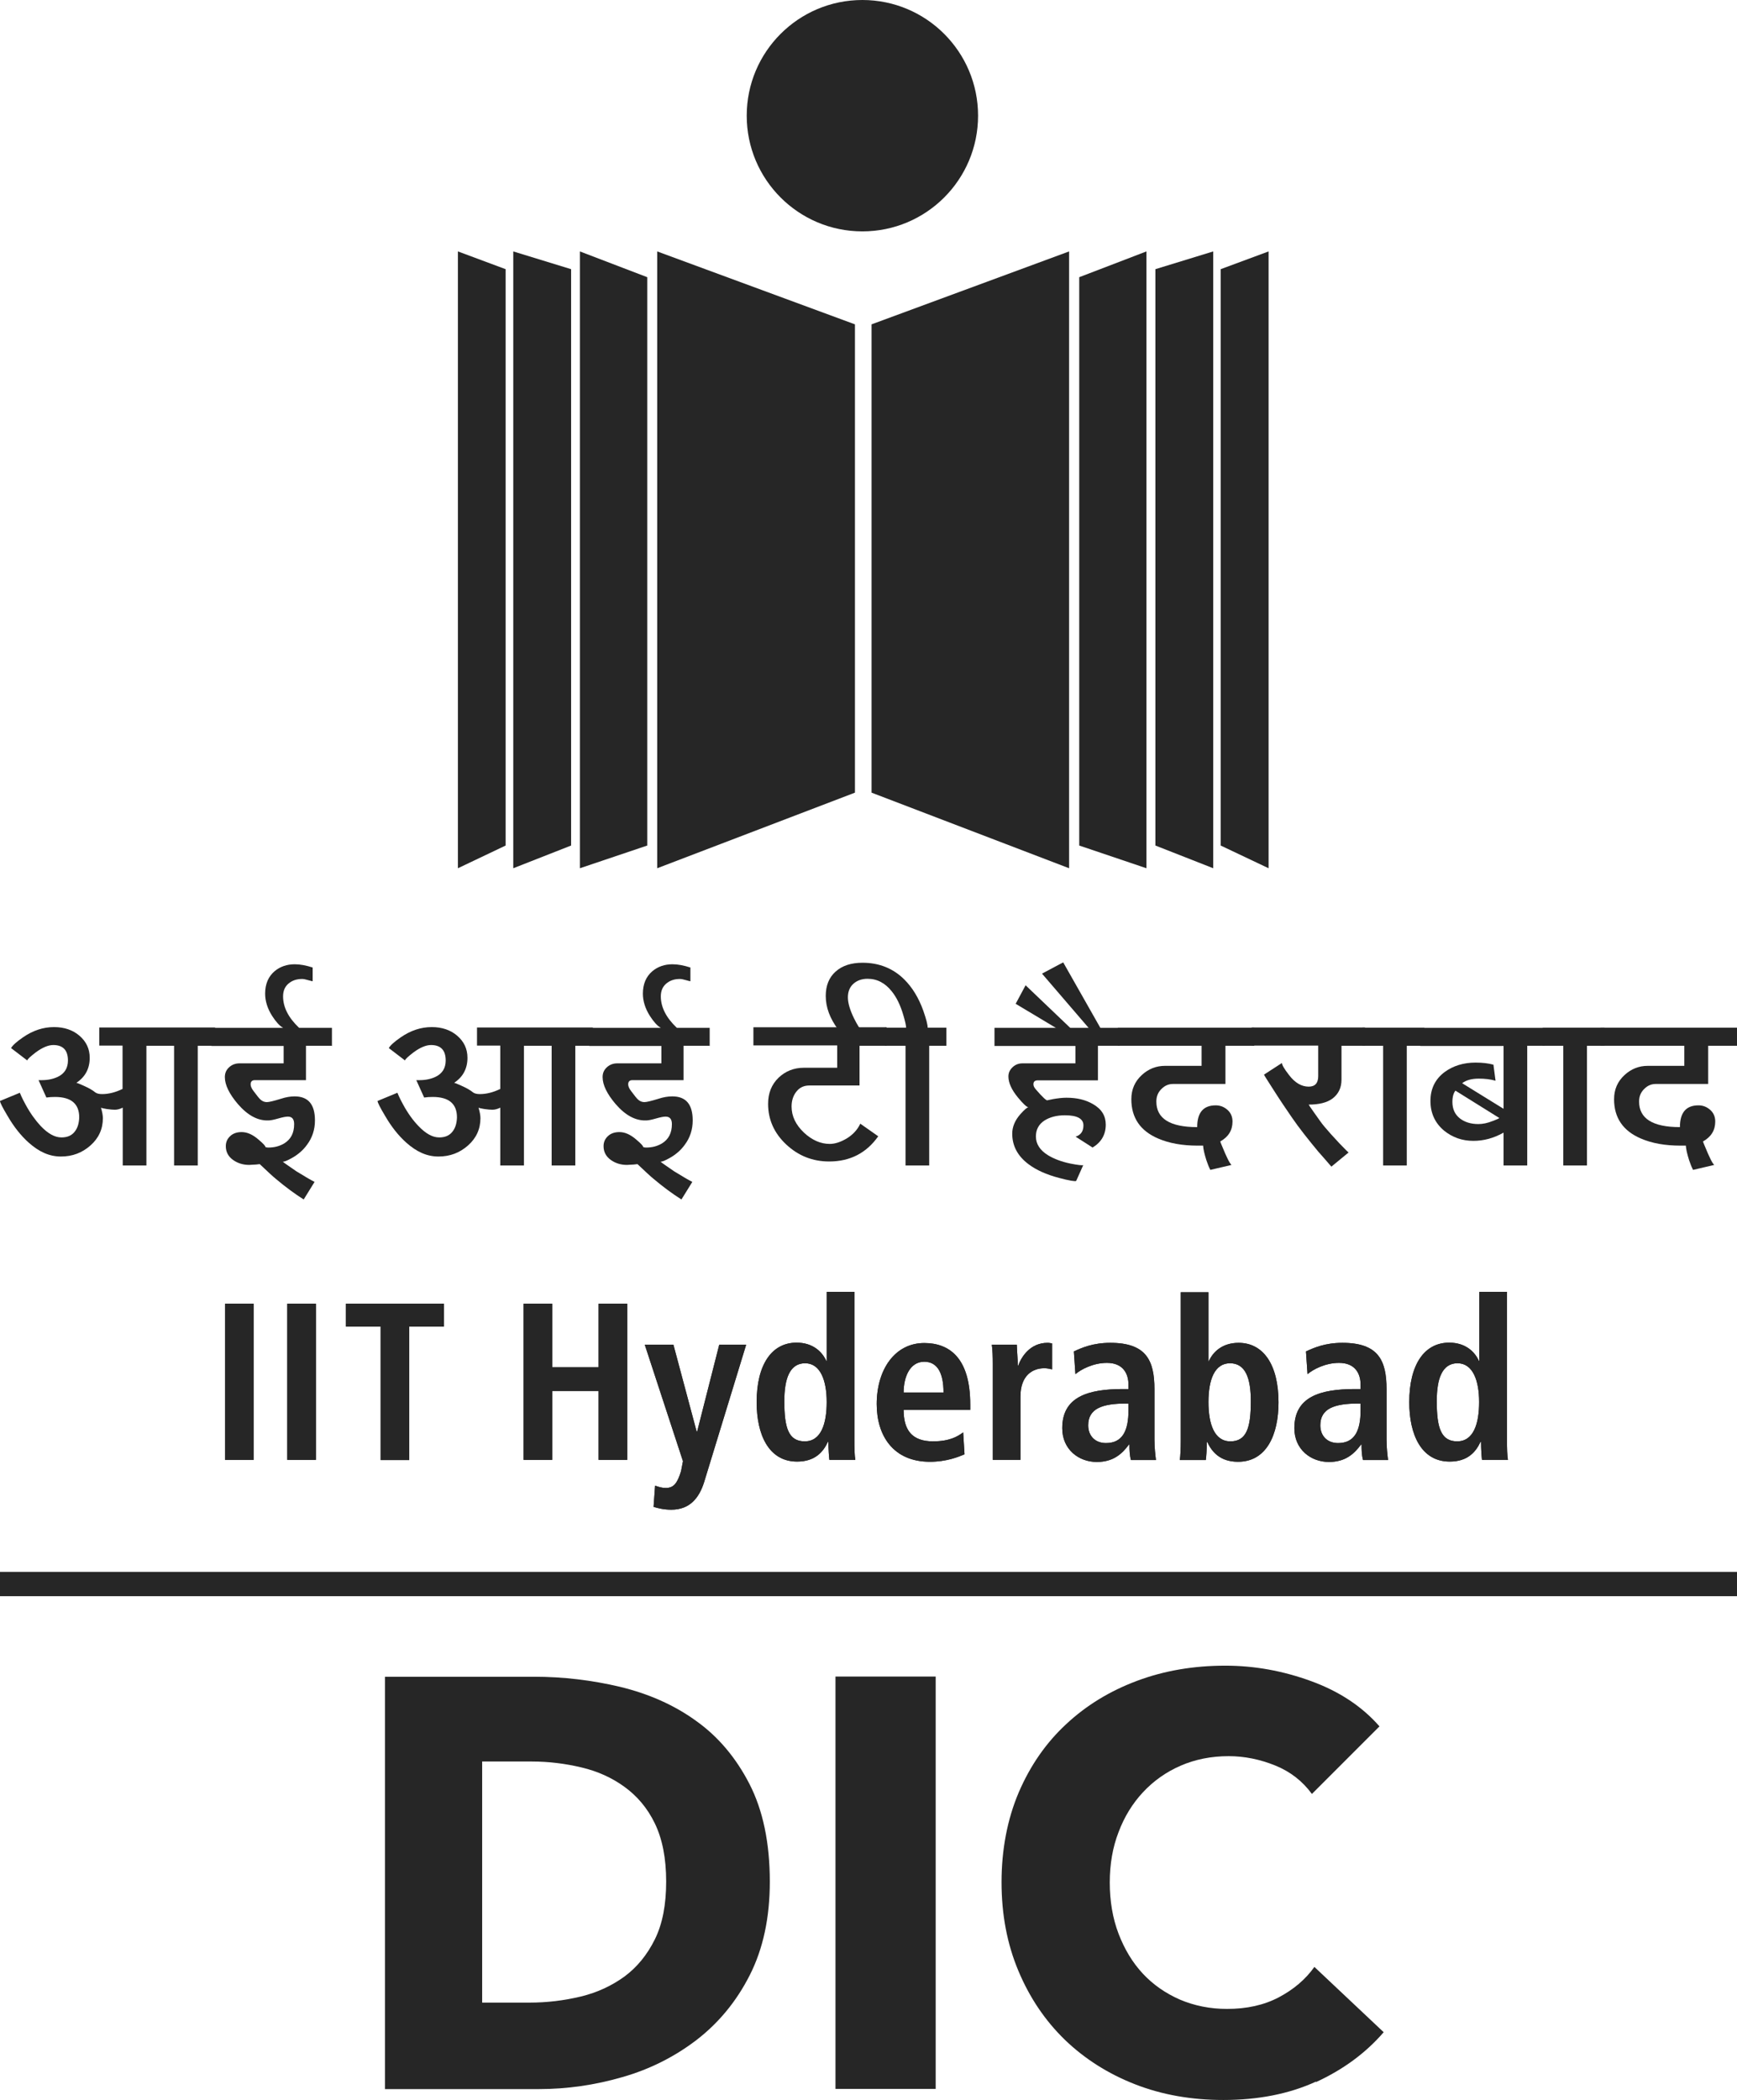 <?xml version="1.0" encoding="UTF-8"?> <svg xmlns="http://www.w3.org/2000/svg" width="91" height="110" viewBox="0 0 91 110" fill="none"><g clip-path="url(#clip0_3005_300)"><path d="M45.18 12.12C48.527 12.12 51.24 9.407 51.24 6.06C51.24 2.713 48.527 0 45.18 0C41.833 0 39.12 2.713 39.12 6.06C39.12 9.407 41.833 12.12 45.18 12.12Z" fill="#262626"></path><path d="M23.99 13.17L26.49 14.1V44.29L23.99 45.48V13.17Z" fill="#262626"></path><path d="M26.89 13.17L29.92 14.1V44.29L26.89 45.48V13.17Z" fill="#262626"></path><path d="M30.38 13.17L33.91 14.52V44.29L30.38 45.48V13.17Z" fill="#262626"></path><path d="M34.43 13.17L44.79 16.99V41.52L34.43 45.48V13.17Z" fill="#262626"></path><path d="M66.46 13.17L63.95 14.1V44.29L66.46 45.48V13.17Z" fill="#262626"></path><path d="M63.56 13.17L60.53 14.1V44.29L63.56 45.48V13.17Z" fill="#262626"></path><path d="M60.06 13.17L56.54 14.52V44.29L60.06 45.48V13.17Z" fill="#262626"></path><path d="M56.01 13.17L45.66 16.99V41.52L56.01 45.48V13.17Z" fill="#262626"></path><path d="M11.79 68.29H13.29V76.47H11.79V68.29Z" fill="#262626"></path><path d="M15.05 68.29H16.55V76.47H15.05V68.29Z" fill="#262626"></path><path d="M19.95 69.49H18.12V68.29H23.26V69.49H21.44V76.48H19.94V69.49H19.95Z" fill="#262626"></path><path d="M27.43 68.29H28.93V71.62H31.36V68.29H32.86V76.47H31.36V72.86H28.93V76.47H27.43V68.29Z" fill="#262626"></path><path d="M36.5 75H36.52L37.68 70.44H39.09L36.89 77.63C36.63 78.46 36.14 79.08 35.17 79.08C34.78 79.08 34.45 79 34.24 78.93L34.32 77.82C34.49 77.88 34.65 77.94 34.87 77.94C35.3 77.95 35.49 77.68 35.68 77.06L35.78 76.54L33.78 70.44H35.28L36.5 75Z" fill="#262626"></path><path d="M44.76 67.68V75.44C44.76 75.87 44.77 76.25 44.81 76.47H43.45C43.43 76.3 43.4 75.94 43.4 75.53H43.37C43.13 76.05 42.7 76.56 41.76 76.56C40.26 76.56 39.64 75.13 39.64 73.45C39.64 71.48 40.43 70.33 41.73 70.33C42.6 70.33 43.08 70.82 43.29 71.29H43.31V67.67H44.77L44.76 67.68ZM42.16 75.5C43.02 75.5 43.31 74.57 43.31 73.44C43.31 72.31 42.98 71.41 42.18 71.41C41.38 71.41 41.09 72.2 41.09 73.4C41.09 74.8 41.31 75.5 42.16 75.5Z" fill="#262626"></path><path d="M50.53 76.18C50.22 76.31 49.59 76.57 48.72 76.57C46.77 76.57 45.93 75.17 45.93 73.55C45.93 71.74 46.88 70.35 48.42 70.35C49.72 70.35 50.83 71.11 50.83 73.57V73.85H47.34C47.34 74.88 47.75 75.5 48.88 75.5C49.77 75.5 50.19 75.23 50.46 75.03L50.53 76.17V76.18ZM49.43 72.94C49.43 71.87 49.08 71.33 48.42 71.33C47.66 71.33 47.34 72.14 47.34 72.94H49.43Z" fill="#262626"></path><path d="M52.01 71.44C52.01 71.06 52 70.71 51.96 70.44H53.27C53.28 70.8 53.32 71.18 53.32 71.54H53.34C53.51 71.07 53.97 70.34 54.88 70.34C54.98 70.34 55.05 70.36 55.12 70.37V71.73C54.99 71.7 54.86 71.67 54.71 71.67C54.11 71.67 53.46 72.03 53.46 73.16V76.47H52.01V71.43V71.44Z" fill="#262626"></path><path d="M56.26 70.79C56.67 70.6 57.25 70.34 58.17 70.34C60.05 70.34 60.48 71.26 60.48 72.77V75.41C60.48 75.84 60.53 76.24 60.56 76.48H59.25C59.18 76.24 59.17 75.95 59.17 75.66H59.15C58.79 76.15 58.33 76.58 57.46 76.58C56.52 76.58 55.65 75.93 55.65 74.81C55.65 73.17 56.99 72.76 58.83 72.76H59.12V72.54C59.12 71.94 58.83 71.39 57.99 71.39C57.26 71.39 56.62 71.74 56.34 71.98L56.26 70.81V70.79ZM59.12 73.52H58.99C57.75 73.52 57.01 73.78 57.01 74.66C57.01 75.21 57.37 75.59 57.94 75.59C58.81 75.59 59.12 74.94 59.12 73.87V73.53V73.52Z" fill="#262626"></path><path d="M63.31 67.68V71.3H63.33C63.54 70.83 64.02 70.34 64.89 70.34C66.19 70.34 66.98 71.49 66.98 73.46C66.98 75.14 66.36 76.57 64.86 76.57C63.92 76.57 63.49 76.05 63.25 75.54H63.22C63.22 75.95 63.2 76.3 63.17 76.48H61.81C61.84 76.26 61.86 75.88 61.86 75.45V67.69H63.31V67.68ZM64.46 75.5C65.3 75.5 65.53 74.8 65.53 73.4C65.53 72.19 65.25 71.41 64.44 71.41C63.63 71.41 63.31 72.27 63.31 73.44C63.31 74.58 63.61 75.5 64.46 75.5Z" fill="#262626"></path><path d="M68.42 70.79C68.83 70.6 69.41 70.34 70.33 70.34C72.21 70.34 72.64 71.26 72.64 72.77V75.41C72.64 75.84 72.69 76.24 72.72 76.48H71.41C71.34 76.24 71.33 75.95 71.33 75.66H71.31C70.95 76.15 70.49 76.58 69.62 76.58C68.68 76.58 67.81 75.93 67.81 74.81C67.81 73.17 69.15 72.76 70.99 72.76H71.28V72.54C71.28 71.94 70.99 71.39 70.15 71.39C69.42 71.39 68.78 71.74 68.5 71.98L68.42 70.81V70.79ZM71.28 73.52H71.15C69.91 73.52 69.17 73.78 69.17 74.66C69.17 75.21 69.53 75.59 70.1 75.59C70.97 75.59 71.28 74.94 71.28 73.87V73.53V73.52Z" fill="#262626"></path><path d="M78.95 67.68V75.44C78.95 75.87 78.96 76.25 79 76.47H77.64C77.62 76.3 77.59 75.94 77.59 75.53H77.56C77.32 76.05 76.89 76.56 75.95 76.56C74.45 76.56 73.83 75.13 73.83 73.45C73.83 71.48 74.62 70.33 75.92 70.33C76.79 70.33 77.27 70.82 77.48 71.29H77.5V67.67H78.96L78.95 67.68ZM76.34 75.5C77.2 75.5 77.49 74.57 77.49 73.44C77.49 72.31 77.16 71.41 76.36 71.41C75.56 71.41 75.27 72.2 75.27 73.4C75.27 74.8 75.5 75.5 76.34 75.5Z" fill="#262626"></path><path d="M11.27 54.78H10.36V61.05H9.12V54.78H7.67V61.05H6.43V58.02C6.29 58.09 6.15 58.13 6.02 58.13C5.92 58.13 5.78 58.12 5.58 58.09C5.41 58.06 5.32 58.04 5.29 58.02C5.36 58.26 5.39 58.44 5.39 58.57C5.39 59.14 5.17 59.62 4.74 60C4.3 60.39 3.79 60.58 3.19 60.58C2.59 60.58 2.05 60.34 1.5 59.85C1.1 59.49 0.73 59.03 0.4 58.46C0.13 58.01 0 57.75 0 57.67L1.04 57.24C1.04 57.24 1.13 57.48 1.34 57.86C1.59 58.32 1.86 58.69 2.13 58.98C2.51 59.38 2.87 59.58 3.22 59.58C3.53 59.58 3.76 59.48 3.92 59.27C4.07 59.08 4.14 58.83 4.15 58.53C4.15 57.82 3.73 57.46 2.88 57.46C2.72 57.46 2.57 57.47 2.43 57.49L2.02 56.58C2.02 56.58 2.11 56.58 2.18 56.58C2.51 56.58 2.78 56.52 3.02 56.41C3.38 56.24 3.56 55.95 3.56 55.55C3.56 55.01 3.3 54.74 2.79 54.74C2.53 54.74 2.22 54.87 1.88 55.12C1.58 55.35 1.43 55.49 1.43 55.55L0.58 54.9C0.65 54.77 0.85 54.58 1.2 54.34C1.72 53.98 2.26 53.8 2.83 53.8C3.36 53.8 3.81 53.95 4.16 54.25C4.52 54.56 4.7 54.94 4.7 55.41C4.7 55.97 4.47 56.41 4 56.72C4.03 56.72 4.16 56.77 4.38 56.87C4.65 56.99 4.86 57.11 4.99 57.22C5.07 57.28 5.19 57.31 5.35 57.31C5.69 57.31 6.05 57.22 6.42 57.04V54.77H5.2V53.82H11.27V54.77V54.78Z" fill="#262626"></path><path d="M17.43 54.78H16.03V56.58H13.35C13.21 56.58 13.13 56.65 13.13 56.8C13.13 56.9 13.18 57.02 13.29 57.16C13.46 57.39 13.58 57.54 13.65 57.6C13.75 57.69 13.86 57.73 13.98 57.73C14.1 57.73 14.34 57.67 14.7 57.56C14.97 57.47 15.22 57.43 15.43 57.43C16.15 57.43 16.5 57.85 16.5 58.69C16.5 59.17 16.36 59.6 16.08 59.97C15.88 60.25 15.61 60.48 15.29 60.66C15.04 60.8 14.88 60.86 14.81 60.85C14.95 60.96 15.19 61.12 15.52 61.35C15.96 61.62 16.28 61.81 16.48 61.91L15.91 62.83C15.45 62.54 14.96 62.18 14.45 61.75C14.29 61.62 14.02 61.37 13.61 60.98C13.62 60.98 13.56 60.98 13.41 61C13.27 61 13.15 61.02 13.06 61.02C12.73 61.02 12.45 60.93 12.21 60.76C11.96 60.58 11.83 60.34 11.83 60.04C11.83 59.82 11.91 59.65 12.06 59.51C12.21 59.37 12.41 59.3 12.66 59.3C12.95 59.3 13.24 59.43 13.54 59.69C13.79 59.9 13.91 60.03 13.91 60.09C13.93 60.09 13.98 60.11 14.06 60.11C14.37 60.11 14.64 60.04 14.88 59.9C15.24 59.68 15.41 59.35 15.41 58.88C15.41 58.62 15.3 58.49 15.08 58.49C14.98 58.49 14.81 58.52 14.57 58.59C14.33 58.66 14.16 58.69 14.06 58.69C13.5 58.71 12.97 58.42 12.46 57.83C12.01 57.3 11.78 56.83 11.78 56.42C11.78 56.2 11.86 56.03 12.02 55.89C12.17 55.76 12.35 55.7 12.54 55.7H14.86V54.79H11.08V53.84H14.83C14.65 53.74 14.46 53.53 14.26 53.22C14.01 52.83 13.89 52.43 13.89 52.05C13.89 51.54 14.06 51.15 14.39 50.87C14.68 50.63 15.03 50.51 15.44 50.51C15.73 50.51 16.04 50.57 16.38 50.68V51.4C16.38 51.4 16.27 51.38 16.14 51.34C16.01 51.3 15.9 51.28 15.83 51.28C15.58 51.28 15.36 51.34 15.18 51.47C14.94 51.64 14.83 51.88 14.83 52.19C14.83 52.76 15.11 53.31 15.67 53.84H17.39V54.79L17.43 54.78Z" fill="#262626"></path><path d="M31.05 54.78H30.14V61.05H28.9V54.78H27.45V61.05H26.21V58.02C26.07 58.09 25.93 58.13 25.8 58.13C25.7 58.13 25.56 58.12 25.36 58.09C25.19 58.06 25.1 58.04 25.07 58.02C25.14 58.26 25.17 58.44 25.17 58.57C25.17 59.14 24.95 59.62 24.52 60C24.08 60.39 23.57 60.58 22.97 60.58C22.37 60.58 21.83 60.34 21.28 59.85C20.88 59.49 20.51 59.03 20.18 58.46C19.91 58.01 19.78 57.75 19.78 57.67L20.82 57.24C20.82 57.24 20.91 57.48 21.12 57.86C21.37 58.32 21.64 58.69 21.92 58.98C22.3 59.38 22.66 59.58 23.01 59.58C23.32 59.58 23.55 59.48 23.71 59.27C23.86 59.08 23.93 58.83 23.94 58.53C23.94 57.82 23.52 57.46 22.67 57.46C22.51 57.46 22.36 57.47 22.22 57.49L21.81 56.58C21.81 56.58 21.9 56.58 21.97 56.58C22.3 56.58 22.57 56.52 22.81 56.41C23.17 56.24 23.35 55.95 23.35 55.55C23.35 55.01 23.09 54.74 22.58 54.74C22.32 54.74 22.01 54.87 21.67 55.12C21.37 55.35 21.22 55.49 21.22 55.55L20.37 54.9C20.44 54.77 20.64 54.58 20.99 54.34C21.51 53.98 22.05 53.8 22.62 53.8C23.15 53.8 23.6 53.95 23.95 54.25C24.31 54.56 24.49 54.94 24.49 55.41C24.49 55.97 24.26 56.41 23.79 56.72C23.82 56.72 23.95 56.77 24.17 56.87C24.44 56.99 24.65 57.11 24.78 57.22C24.86 57.28 24.98 57.31 25.14 57.31C25.48 57.31 25.84 57.22 26.21 57.04V54.77H24.99V53.82H31.06V54.77L31.05 54.78Z" fill="#262626"></path><path d="M37.21 54.78H35.81V56.58H33.13C32.99 56.58 32.91 56.65 32.91 56.8C32.91 56.9 32.96 57.02 33.07 57.16C33.24 57.39 33.36 57.54 33.43 57.6C33.53 57.69 33.64 57.73 33.76 57.73C33.88 57.73 34.12 57.67 34.48 57.56C34.75 57.47 35 57.43 35.22 57.43C35.94 57.43 36.29 57.85 36.29 58.69C36.29 59.17 36.15 59.6 35.87 59.97C35.67 60.25 35.4 60.48 35.08 60.66C34.83 60.8 34.67 60.86 34.6 60.85C34.74 60.96 34.98 61.12 35.31 61.35C35.75 61.62 36.07 61.81 36.27 61.91L35.7 62.83C35.24 62.54 34.75 62.18 34.24 61.75C34.08 61.62 33.81 61.37 33.4 60.98C33.41 60.98 33.35 60.98 33.2 61C33.06 61 32.94 61.02 32.85 61.02C32.52 61.02 32.24 60.93 32 60.76C31.75 60.58 31.62 60.34 31.62 60.04C31.62 59.82 31.7 59.65 31.85 59.51C32 59.37 32.2 59.3 32.45 59.3C32.74 59.3 33.03 59.43 33.33 59.69C33.58 59.9 33.7 60.03 33.7 60.09C33.72 60.09 33.77 60.11 33.85 60.11C34.16 60.11 34.43 60.04 34.67 59.9C35.03 59.68 35.2 59.35 35.2 58.88C35.2 58.62 35.09 58.49 34.87 58.49C34.77 58.49 34.6 58.52 34.36 58.59C34.12 58.66 33.95 58.69 33.85 58.69C33.29 58.71 32.76 58.42 32.25 57.83C31.8 57.3 31.57 56.83 31.57 56.42C31.57 56.2 31.65 56.03 31.81 55.89C31.96 55.76 32.14 55.7 32.33 55.7H34.65V54.79H30.87V53.84H34.62C34.44 53.74 34.25 53.53 34.05 53.22C33.8 52.83 33.68 52.43 33.68 52.05C33.68 51.54 33.85 51.15 34.18 50.87C34.47 50.63 34.82 50.51 35.23 50.51C35.52 50.51 35.83 50.57 36.17 50.68V51.4C36.17 51.4 36.06 51.38 35.93 51.34C35.8 51.3 35.69 51.28 35.62 51.28C35.37 51.28 35.15 51.34 34.97 51.47C34.73 51.64 34.62 51.88 34.62 52.19C34.62 52.76 34.9 53.31 35.46 53.84H37.18V54.79L37.21 54.78Z" fill="#262626"></path><path d="M46.46 54.78H45.03V56.86H42.4C42.12 56.86 41.9 56.96 41.73 57.17C41.56 57.38 41.47 57.64 41.47 57.96C41.47 58.47 41.69 58.92 42.12 59.33C42.54 59.72 42.99 59.92 43.47 59.92C43.75 59.92 44.04 59.82 44.35 59.64C44.68 59.44 44.92 59.18 45.07 58.86L46.01 59.52C45.39 60.4 44.53 60.84 43.44 60.84C42.57 60.84 41.82 60.54 41.19 59.95C40.56 59.36 40.24 58.65 40.24 57.82C40.24 57.26 40.42 56.81 40.79 56.45C41.15 56.11 41.59 55.93 42.12 55.93H43.86V54.76H39.47V53.81H46.45V54.77L46.46 54.78Z" fill="#262626"></path><path d="M49.59 54.78H48.68V61.05H47.44V54.78H46.36V53.83H47.47C47.47 53.72 47.42 53.5 47.32 53.16C47.17 52.65 46.97 52.24 46.72 51.93C46.37 51.49 45.95 51.27 45.45 51.27C45.15 51.27 44.9 51.36 44.71 51.53C44.52 51.7 44.42 51.94 44.42 52.24C44.42 52.54 44.53 52.91 44.74 53.34C44.92 53.7 45.05 53.9 45.11 53.93H43.91C43.48 53.35 43.26 52.77 43.26 52.17C43.26 51.63 43.43 51.2 43.78 50.89C44.13 50.58 44.59 50.43 45.19 50.43C46.06 50.43 46.8 50.73 47.38 51.31C47.8 51.73 48.13 52.27 48.37 52.94C48.52 53.37 48.6 53.67 48.6 53.83H49.58V54.78H49.59Z" fill="#262626"></path><path d="M58.66 54.78H57.52V56.59H54.37C54.21 56.59 54.14 56.66 54.14 56.8C54.14 56.88 54.18 56.97 54.28 57.08C54.6 57.45 54.8 57.64 54.87 57.64C54.83 57.64 54.94 57.62 55.18 57.57C55.42 57.53 55.65 57.5 55.87 57.5C56.42 57.5 56.88 57.61 57.27 57.84C57.72 58.1 57.93 58.46 57.93 58.91C57.93 59.43 57.7 59.83 57.24 60.11L56.35 59.54C56.63 59.45 56.76 59.25 56.76 58.95C56.76 58.6 56.44 58.42 55.79 58.42C55.35 58.42 54.99 58.52 54.71 58.7C54.41 58.9 54.27 59.18 54.27 59.53C54.27 59.92 54.48 60.25 54.9 60.51C55.21 60.7 55.6 60.85 56.08 60.95C56.48 61.03 56.7 61.05 56.75 61.03L56.38 61.86C56.3 61.89 56 61.84 55.48 61.7C54.83 61.53 54.29 61.29 53.88 60.98C53.31 60.55 53.03 60.02 53.03 59.38C53.03 59.03 53.17 58.69 53.45 58.37C53.67 58.12 53.82 58 53.88 58C53.8 58 53.61 57.83 53.33 57.49C53 57.09 52.83 56.72 52.83 56.39C52.83 56.2 52.9 56.04 53.05 55.9C53.19 55.77 53.36 55.7 53.56 55.7H56.34V54.79H52.1V53.84H58.65V54.79L58.66 54.78Z" fill="#262626"></path><path d="M56.13 53.91H55.43L53.21 52.58L53.73 51.61L56.13 53.9V53.91ZM57.69 53.91H57.09L54.59 51L55.7 50.41L57.68 53.9L57.69 53.91Z" fill="#262626"></path><path d="M65.71 54.78H64.2V56.78H61.45C61.23 56.78 61.03 56.86 60.86 57.03C60.67 57.21 60.58 57.43 60.58 57.7C60.58 58.59 61.29 59.04 62.72 59.04C62.72 58.28 63.04 57.9 63.69 57.9C63.93 57.9 64.13 57.98 64.31 58.14C64.49 58.3 64.57 58.51 64.57 58.75C64.57 59.2 64.36 59.55 63.93 59.79C63.93 59.82 64.02 60.03 64.19 60.43C64.28 60.63 64.36 60.8 64.43 60.91C64.49 61 64.52 61.03 64.52 61.02L63.41 61.28C63.41 61.28 63.39 61.26 63.37 61.2C63.32 61.11 63.27 60.96 63.2 60.77C63.1 60.45 63.04 60.2 63.03 60.01H62.75C61.95 60.01 61.26 59.89 60.68 59.64C59.74 59.24 59.27 58.55 59.27 57.58C59.27 57.07 59.45 56.65 59.82 56.31C60.17 55.99 60.57 55.83 61.04 55.83H62.95V54.78H58.56V53.83H65.71V54.78Z" fill="#262626"></path><path d="M71.5 54.78H70.28V56.55C70.28 56.98 70.12 57.31 69.8 57.55C69.51 57.76 69.1 57.86 68.56 57.86C68.56 57.87 68.66 58.02 68.86 58.3C69.08 58.61 69.25 58.86 69.39 59.02C69.59 59.26 69.85 59.55 70.18 59.9C70.47 60.2 70.63 60.36 70.65 60.37L69.75 61.11C69.52 60.84 69.29 60.58 69.06 60.32C68.53 59.68 68.06 59.09 67.67 58.52C67.39 58.11 67.06 57.63 66.7 57.06C66.38 56.56 66.22 56.31 66.22 56.29L67.16 55.68C67.16 55.78 67.28 55.99 67.53 56.31C67.84 56.72 68.19 56.92 68.56 56.92C68.89 56.92 69.06 56.74 69.06 56.37V54.77H65.57V53.82H71.51V54.78H71.5Z" fill="#262626"></path><path d="M74.61 54.78H73.7V61.05H72.46V54.78H71.38V53.83H74.62V54.78H74.61Z" fill="#262626"></path><path d="M80.92 54.78H80.01V61.05H78.77V59.33C78.25 59.62 77.73 59.76 77.19 59.76C76.6 59.76 76.1 59.58 75.66 59.23C75.18 58.83 74.94 58.31 74.94 57.67C74.94 57.03 75.19 56.52 75.69 56.15C76.13 55.83 76.67 55.66 77.3 55.66C77.68 55.66 77.99 55.7 78.24 55.77L78.35 56.61C78.07 56.53 77.78 56.5 77.47 56.5C77.1 56.5 76.81 56.58 76.6 56.74L78.77 58.08V54.79H74.41V53.84H80.92V54.79V54.78ZM78.56 58.57L76.25 57.13C76.15 57.25 76.09 57.45 76.09 57.72C76.09 58.09 76.22 58.38 76.49 58.59C76.74 58.78 77.06 58.88 77.45 58.88C77.68 58.88 77.93 58.83 78.2 58.72C78.47 58.62 78.58 58.56 78.54 58.56L78.56 58.57Z" fill="#262626"></path><path d="M84.05 54.78H83.14V61.05H81.9V54.78H80.82V53.83H84.06V54.78H84.05Z" fill="#262626"></path><path d="M91 54.78H89.49V56.78H86.74C86.52 56.78 86.32 56.86 86.15 57.03C85.96 57.21 85.87 57.43 85.87 57.7C85.87 58.59 86.58 59.04 88.01 59.04C88.01 58.28 88.33 57.9 88.98 57.9C89.22 57.9 89.42 57.98 89.6 58.14C89.78 58.3 89.86 58.51 89.86 58.75C89.86 59.2 89.65 59.55 89.22 59.79C89.22 59.82 89.31 60.03 89.48 60.43C89.57 60.63 89.65 60.8 89.72 60.91C89.78 61 89.81 61.03 89.81 61.02L88.7 61.28C88.7 61.28 88.68 61.26 88.66 61.2C88.61 61.11 88.56 60.96 88.49 60.77C88.39 60.45 88.33 60.2 88.32 60.01H88.04C87.24 60.01 86.55 59.89 85.97 59.64C85.03 59.24 84.56 58.55 84.56 57.58C84.56 57.07 84.74 56.65 85.11 56.31C85.46 55.99 85.86 55.83 86.33 55.83H88.24V54.78H83.85V53.83H91V54.78Z" fill="#262626"></path><path d="M11.79 68.29H13.29V76.47H11.79V68.29Z" fill="#262626"></path><path d="M15.05 68.29H16.55V76.47H15.05V68.29Z" fill="#262626"></path><path d="M19.95 69.49H18.12V68.29H23.26V69.49H21.44V76.48H19.94V69.49H19.95Z" fill="#262626"></path><path d="M27.43 68.29H28.93V71.62H31.36V68.29H32.86V76.47H31.36V72.86H28.93V76.47H27.43V68.29Z" fill="#262626"></path><path d="M36.5 75H36.52L37.68 70.44H39.09L36.89 77.63C36.63 78.46 36.14 79.08 35.17 79.08C34.78 79.08 34.45 79 34.24 78.93L34.32 77.82C34.49 77.88 34.65 77.94 34.87 77.94C35.3 77.95 35.49 77.68 35.68 77.06L35.78 76.54L33.78 70.44H35.28L36.5 75Z" fill="#262626"></path><path d="M44.76 67.68V75.44C44.76 75.87 44.77 76.25 44.81 76.47H43.45C43.43 76.3 43.4 75.94 43.4 75.53H43.37C43.13 76.05 42.7 76.56 41.76 76.56C40.26 76.56 39.64 75.13 39.64 73.45C39.64 71.48 40.43 70.33 41.73 70.33C42.6 70.33 43.08 70.82 43.29 71.29H43.31V67.67H44.77L44.76 67.68ZM42.16 75.5C43.02 75.5 43.31 74.57 43.31 73.44C43.31 72.31 42.98 71.41 42.18 71.41C41.38 71.41 41.09 72.2 41.09 73.4C41.09 74.8 41.31 75.5 42.16 75.5Z" fill="#262626"></path><path d="M50.53 76.18C50.22 76.31 49.59 76.57 48.72 76.57C46.77 76.57 45.93 75.17 45.93 73.55C45.93 71.74 46.88 70.35 48.42 70.35C49.72 70.35 50.83 71.11 50.83 73.57V73.85H47.34C47.34 74.88 47.75 75.5 48.88 75.5C49.77 75.5 50.19 75.23 50.46 75.03L50.53 76.17V76.18ZM49.43 72.94C49.43 71.87 49.08 71.33 48.42 71.33C47.66 71.33 47.34 72.14 47.34 72.94H49.43Z" fill="#262626"></path><path d="M52.01 71.44C52.01 71.06 52 70.71 51.96 70.44H53.27C53.28 70.8 53.32 71.18 53.32 71.54H53.34C53.51 71.07 53.97 70.34 54.88 70.34C54.98 70.34 55.05 70.36 55.12 70.37V71.73C54.99 71.7 54.86 71.67 54.71 71.67C54.11 71.67 53.46 72.03 53.46 73.16V76.47H52.01V71.43V71.44Z" fill="#262626"></path><path d="M56.26 70.79C56.67 70.6 57.25 70.34 58.17 70.34C60.05 70.34 60.48 71.26 60.48 72.77V75.41C60.48 75.84 60.53 76.24 60.56 76.48H59.25C59.18 76.24 59.17 75.95 59.17 75.66H59.15C58.79 76.15 58.33 76.58 57.46 76.58C56.52 76.58 55.65 75.93 55.65 74.81C55.65 73.17 56.99 72.76 58.83 72.76H59.12V72.54C59.12 71.94 58.83 71.39 57.99 71.39C57.26 71.39 56.62 71.74 56.34 71.98L56.26 70.81V70.79ZM59.12 73.52H58.99C57.75 73.52 57.01 73.78 57.01 74.66C57.01 75.21 57.37 75.59 57.94 75.59C58.81 75.59 59.12 74.94 59.12 73.87V73.53V73.52Z" fill="#262626"></path><path d="M63.31 67.68V71.3H63.33C63.54 70.83 64.02 70.34 64.89 70.34C66.19 70.34 66.98 71.49 66.98 73.46C66.98 75.14 66.36 76.57 64.86 76.57C63.92 76.57 63.49 76.05 63.25 75.54H63.22C63.22 75.95 63.2 76.3 63.17 76.48H61.81C61.84 76.26 61.86 75.88 61.86 75.45V67.69H63.31V67.68ZM64.46 75.5C65.3 75.5 65.53 74.8 65.53 73.4C65.53 72.19 65.25 71.41 64.44 71.41C63.63 71.41 63.31 72.27 63.31 73.44C63.31 74.58 63.61 75.5 64.46 75.5Z" fill="#262626"></path><path d="M68.42 70.79C68.83 70.6 69.41 70.34 70.33 70.34C72.21 70.34 72.64 71.26 72.64 72.77V75.41C72.64 75.84 72.69 76.24 72.72 76.48H71.41C71.34 76.24 71.33 75.95 71.33 75.66H71.31C70.95 76.15 70.49 76.58 69.62 76.58C68.68 76.58 67.81 75.93 67.81 74.81C67.81 73.17 69.15 72.76 70.99 72.76H71.28V72.54C71.28 71.94 70.99 71.39 70.15 71.39C69.42 71.39 68.78 71.74 68.5 71.98L68.42 70.81V70.79ZM71.28 73.52H71.15C69.91 73.52 69.17 73.78 69.17 74.66C69.17 75.21 69.53 75.59 70.1 75.59C70.97 75.59 71.28 74.94 71.28 73.87V73.53V73.52Z" fill="#262626"></path><path d="M78.95 67.68V75.44C78.95 75.87 78.96 76.25 79 76.47H77.64C77.62 76.3 77.59 75.94 77.59 75.53H77.56C77.32 76.05 76.89 76.56 75.95 76.56C74.45 76.56 73.83 75.13 73.83 73.45C73.83 71.48 74.62 70.33 75.92 70.33C76.79 70.33 77.27 70.82 77.48 71.29H77.5V67.67H78.96L78.95 67.68ZM76.34 75.5C77.2 75.5 77.49 74.57 77.49 73.44C77.49 72.31 77.16 71.41 76.36 71.41C75.56 71.41 75.27 72.2 75.27 73.4C75.27 74.8 75.5 75.5 76.34 75.5Z" fill="#262626"></path><path d="M91 82.34H0V83.61H91V82.34Z" fill="#262626"></path><path d="M40.33 98.56C40.33 100.45 39.98 102.08 39.28 103.46C38.58 104.84 37.65 105.96 36.5 106.85C35.35 107.73 34.05 108.39 32.61 108.8C31.17 109.22 29.7 109.43 28.22 109.43H20.17V87.83H27.98C29.51 87.83 31.01 88.01 32.49 88.36C33.97 88.72 35.3 89.3 36.45 90.13C37.61 90.95 38.55 92.06 39.26 93.44C39.97 94.82 40.33 96.53 40.33 98.57V98.56ZM34.9 98.56C34.9 97.34 34.7 96.33 34.31 95.52C33.92 94.71 33.38 94.08 32.72 93.6C32.06 93.12 31.31 92.78 30.46 92.58C29.62 92.38 28.75 92.27 27.85 92.27H25.26V104.9H27.73C28.66 104.9 29.56 104.79 30.43 104.58C31.3 104.37 32.06 104.01 32.72 103.53C33.38 103.04 33.91 102.39 34.31 101.58C34.71 100.77 34.9 99.76 34.9 98.56Z" fill="#262626"></path><path d="M43.77 109.42V87.82H49.02V109.42H43.77Z" fill="#262626"></path><path d="M68.94 109.04C67.54 109.68 65.92 110 64.09 110C62.42 110 60.88 109.73 59.47 109.18C58.06 108.63 56.83 107.85 55.79 106.85C54.75 105.84 53.94 104.64 53.35 103.23C52.76 101.82 52.47 100.28 52.47 98.59C52.47 96.9 52.77 95.3 53.37 93.89C53.97 92.49 54.8 91.29 55.86 90.31C56.92 89.32 58.16 88.57 59.58 88.04C61 87.51 62.54 87.25 64.19 87.25C65.72 87.25 67.21 87.52 68.69 88.06C70.17 88.6 71.36 89.39 72.27 90.43L68.73 93.97C68.24 93.3 67.6 92.8 66.81 92.48C66.02 92.16 65.2 91.99 64.37 91.99C63.45 91.99 62.61 92.16 61.85 92.49C61.09 92.82 60.43 93.29 59.88 93.88C59.33 94.47 58.9 95.17 58.6 95.97C58.29 96.77 58.14 97.65 58.14 98.61C58.14 99.57 58.29 100.48 58.6 101.29C58.91 102.1 59.33 102.8 59.87 103.38C60.41 103.96 61.06 104.41 61.81 104.74C62.56 105.06 63.39 105.23 64.28 105.23C65.32 105.23 66.22 105.03 67 104.62C67.77 104.21 68.39 103.69 68.86 103.03L72.49 106.45C71.54 107.55 70.36 108.41 68.95 109.06L68.94 109.04Z" fill="#262626"></path></g><defs><clipPath id="clip0_3005_300"><rect width="91" height="110" fill="white"></rect></clipPath></defs></svg> 